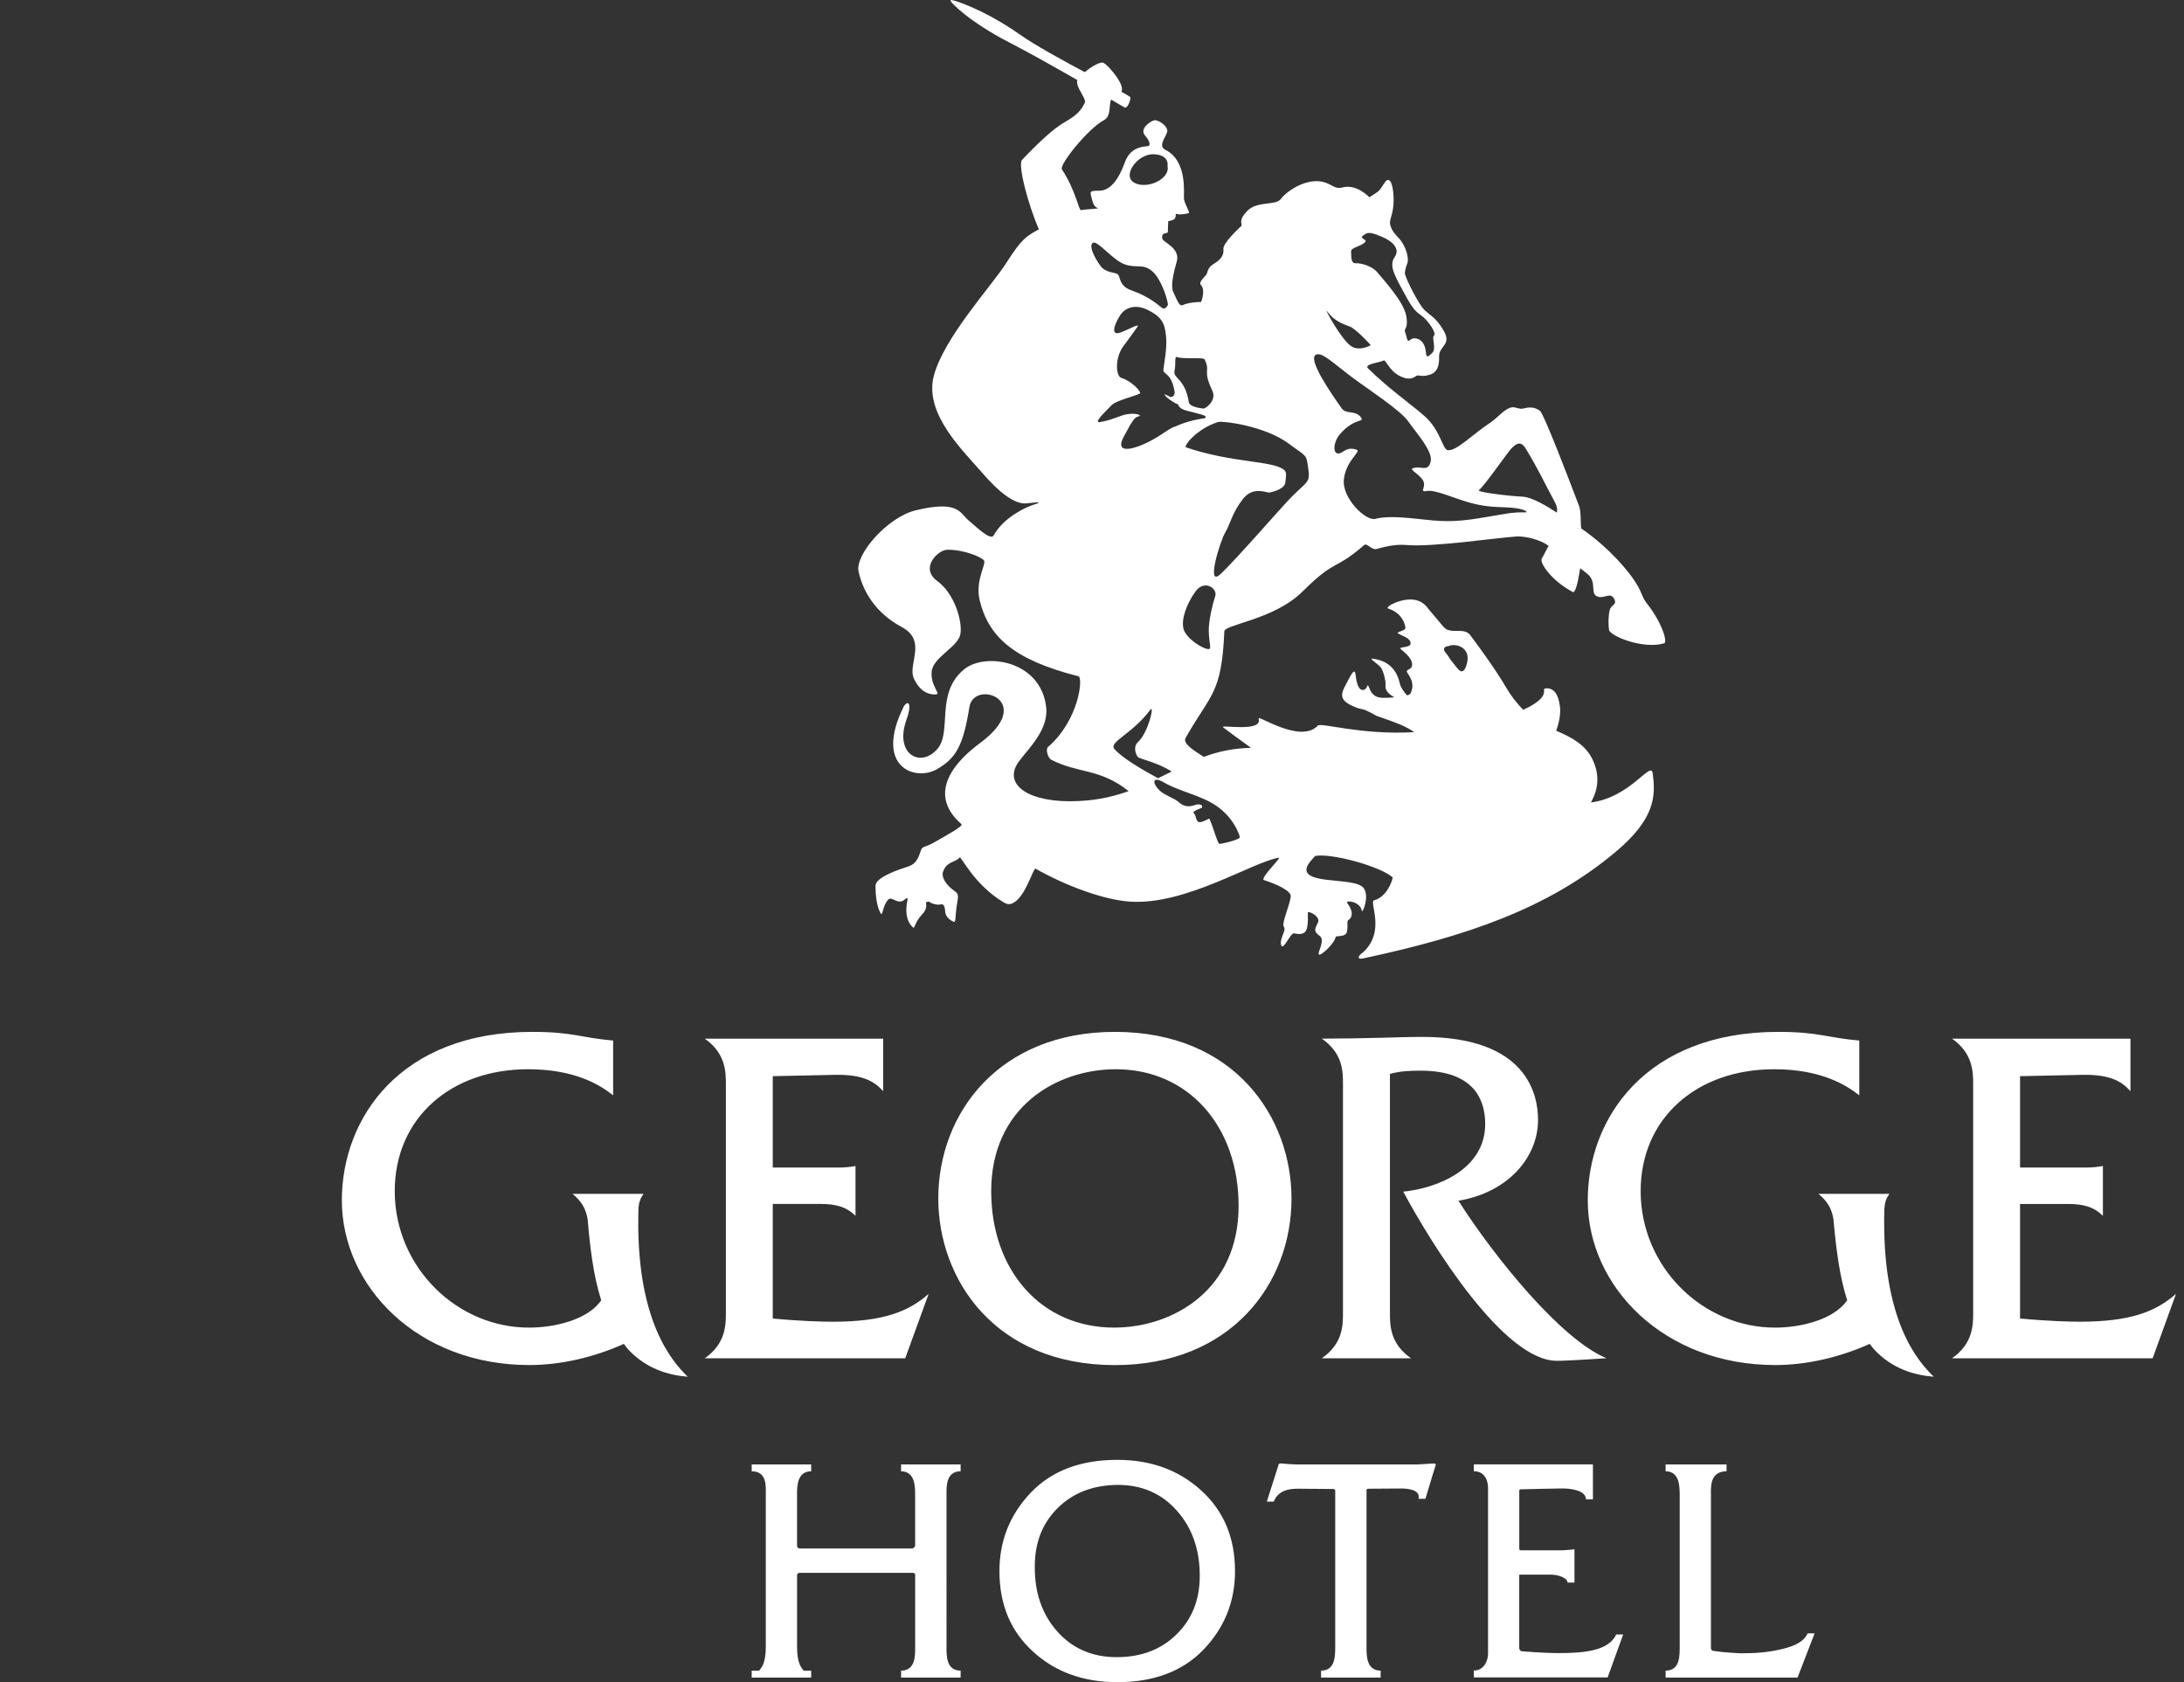 <?xml version="1.0" encoding="UTF-8" standalone="no"?>
<!-- Generator: Adobe Illustrator 15.0.0, SVG Export Plug-In . SVG Version: 6.00 Build 0)  -->

<svg
   xmlns:dc="http://purl.org/dc/elements/1.1/"
   xmlns:cc="http://creativecommons.org/ns#"
   xmlns:rdf="http://www.w3.org/1999/02/22-rdf-syntax-ns#"
   xmlns:svg="http://www.w3.org/2000/svg"
   xmlns="http://www.w3.org/2000/svg"
   xmlns:sodipodi="http://sodipodi.sourceforge.net/DTD/sodipodi-0.dtd"
   xmlns:inkscape="http://www.inkscape.org/namespaces/inkscape"
   version="1.1"
   id="Layer_1"
   x="0px"
   y="0px"
   width="100px"
   height="77px"
   viewBox="0 0 100 77"
   enable-background="new 0 0 100 77"
   xml:space="preserve"
   sodipodi:docname="logo_white_100x77.svg"
   inkscape:version="0.92.4 (5da689c313, 2019-01-14)"><rect x="0" y="0" width="100" height="77" fill="#333333" stroke="none"/><defs
   id="defs14" /><sodipodi:namedview
   pagecolor="#ffffff"
   bordercolor="#666666"
   borderopacity="1"
   objecttolerance="10"
   gridtolerance="10"
   guidetolerance="10"
   inkscape:pageopacity="0"
   inkscape:pageshadow="2"
   inkscape:window-width="1366"
   inkscape:window-height="715"
   id="namedview12"
   showgrid="false"
   inkscape:zoom="6.1298701"
   inkscape:cx="50"
   inkscape:cy="38.5"
   inkscape:window-x="-8"
   inkscape:window-y="-8"
   inkscape:window-maximized="1"
   inkscape:current-layer="Layer_1_1_" />
<g
   id="Layer_1_1_"
   transform="matrix(1.272,0,0,1.242,-7.837,-9.386)">
	<g
   id="g8"
   style="fill:#ffffff"
   transform="matrix(0.984,0,0,1,1.936,-0.263)">
		<path
   d="m 37.275,30.928 c 0.954,0.514 0.211,1.373 0.449,1.898 0.238,0.527 0.589,0.603 0.802,0.59 0.214,-0.013 -0.2,-0.301 -0.15,-0.84 0.05,-0.539 0.961,-0.899 1.049,-1.377 0.088,-0.476 -0.215,-1.504 -0.844,-1.963 -0.653,-0.477 0.026,-1.154 0.376,-1.154 0.616,0 1.216,0.263 1.328,0.389 0.113,0.125 -0.337,0.743 -0.149,1.492 0.325,1.305 1.203,2.17 3.611,2.784 0.174,0.044 0.025,1.609 -1.116,2.609 -0.101,0.088 0.01,0.411 0.112,0.464 0.998,0.519 1.781,0.313 2.838,1.159 -0.442,0.161 -0.916,0.284 -1.464,0.34 -1.94,0.194 -3.064,-0.443 -2.65,-1.271 0.224,-0.448 1.202,-1.205 1.098,-2.16 -0.191,-1.731 -2.25,-2.039 -3.018,-1.385 -1.043,0.89 -0.42,2.27 -0.954,2.912 -0.604,0.728 -1.598,0.222 -1.136,-1.074 0.189,-0.514 0.095,-0.762 -0.094,-0.496 -1.116,2.249 0.407,2.782 1.194,2.333 0.715,-0.408 0.973,-0.876 1.2,-2.3 0.167,-1.046 2.48,-0.225 0.381,1.336 -0.813,0.604 -2.005,1.812 -0.671,2.985 0.081,0.071 -0.613,0.443 -0.976,0.658 -0.363,0.211 -0.44,0.137 -0.502,0.288 -0.063,0.149 -0.116,0.494 -0.454,0.606 -0.34,0.114 -1.214,0.396 -1.214,0.72 0,0.326 0.04,0.736 0.178,0.995 0.094,0.177 0.061,-0.231 0.283,-0.483 0.138,-0.158 0.357,0.232 0.624,-0.02 0.087,-0.084 0.101,-0.031 0.076,0.087 -0.025,0.119 -0.126,0.673 0.226,0.966 0.038,0.031 0.076,-0.238 0.306,-0.477 0.232,-0.236 0.146,-0.402 0.158,-0.445 0.012,-0.044 0.094,-0.057 0.138,-0.02 0.044,0.037 0.22,0.105 0.353,0.089 0.073,-0.011 0.191,-0.078 0.208,0.263 0.009,0.178 0.179,0.323 0.322,0.372 0.074,0.022 0.04,-0.263 0.114,-0.681 0.069,-0.391 0.031,-0.352 -0.194,-0.532 -0.225,-0.181 -0.383,-0.442 -0.324,-0.623 0.138,-0.413 0.46,-0.341 0.606,-0.534 0.059,-0.078 0.494,0.971 1.61,1.649 0.12,0.073 0.214,0.094 0.339,0.032 0.477,-0.234 0.747,-1.318 0.834,-1.27 1.131,0.646 2.506,1.148 3.444,1.213 2.045,0.143 4.48,-1.455 5.45,-1.617 0.121,-0.021 -0.649,0.713 -0.555,0.819 0.424,0.134 1.012,0.392 0.994,0.603 -0.023,0.313 -0.351,1.004 -0.25,1.129 0.102,0.125 -0.164,0.414 -0.101,0.664 0.062,0.25 0.338,-0.438 0.464,-0.428 0.125,0.014 0.428,0.113 0.488,-0.224 0.064,-0.34 -0.012,-0.563 0.051,-0.563 0.063,0 0.451,0.174 0.339,0.398 -0.112,0.227 -0.164,0.314 0.063,0.479 0.227,0.162 -0.088,0.615 -0.024,0.688 0.062,0.076 0.575,-0.41 0.612,-0.639 0.015,-0.075 0.365,0.025 0.414,-0.201 0.052,-0.225 -0.023,-0.4 0.063,-0.438 0.087,-0.039 0.226,-0.25 -0.052,-0.615 -0.092,-0.121 0.479,-0.075 0.536,0.293 0.014,0.095 0.286,-0.51 0.073,-0.836 -0.213,-0.326 -1.369,-0.226 -1.858,-0.424 -0.401,-0.162 -0.259,-0.422 0.079,-0.771 0.605,-0.11 2.396,0.389 2.835,0.794 -0.034,0.193 -0.248,0.729 -0.681,0.841 -0.203,0.052 0.44,1.124 -0.394,1.908 -0.231,0.162 -0.221,0.28 -0.01,0.235 3.751,-0.809 6.743,-1.819 9.233,-3.922 1.431,-1.208 1.484,-2.04 1.358,-2.913 -0.063,-0.453 -0.823,0.905 -2.248,1.084 -0.049,0.006 0.487,-0.633 0.065,-1.554 -0.27,-0.587 -0.797,-0.849 -1.344,-1.089 0.116,-0.327 0.17,-0.636 0.137,-0.897 -0.059,-0.454 -0.219,-0.671 -0.494,-0.666 -0.256,0.005 0.227,0.222 -0.651,0.696 -0.06,0.032 -0.126,0.064 -0.198,0.096 -0.235,-0.235 -0.467,-0.548 -0.615,-0.805 -0.154,-0.265 -0.457,-0.774 -1.32,-1.943 -0.236,-0.321 -0.727,0 -0.982,-0.311 -0.193,-0.233 -0.539,-0.644 -0.539,-0.644 -0.211,-0.308 -0.513,-0.439 -1.01,-0.316 -0.236,0.058 -0.613,0.247 -0.457,0.294 0.121,0.036 0.521,0.191 0.614,0.688 0.026,0.144 -0.384,0.154 -0.254,0.232 0.129,0.079 0.448,0.164 0.444,0.355 -0.006,0.191 -0.478,0.11 -0.356,0.215 0.12,0.106 0.468,0.372 0.403,0.629 -0.034,0.132 -0.229,0.116 -0.178,0.222 0.051,0.105 0.326,0.39 0.123,0.789 -0.013,0.024 -0.057,0.046 -0.119,0.065 -0.117,-0.123 -0.232,-0.286 -0.266,-0.433 -0.07,-0.317 -0.263,-0.836 -1.007,-0.922 -0.14,-0.017 0.212,0.196 0.315,0.333 0.084,0.113 0.188,0.488 0.166,0.671 -0.021,0.185 0.162,0.328 0.324,0.423 -0.162,0.015 -0.32,0.02 -0.416,0.018 -0.256,-0.006 -0.4,-0.107 -0.494,-0.346 -0.092,-0.238 -0.059,-0.041 -0.16,0.028 -0.103,0.07 -0.285,0.05 -0.346,-0.512 -0.021,-0.188 -0.065,-0.23 -0.264,0.161 -0.197,0.392 -0.441,0.676 0.089,0.939 0.114,0.057 0.203,0.093 0.274,0.116 0.064,0.013 0.128,0.027 0.188,0.044 0.079,0.013 0.375,0.173 0.461,0.227 0.764,0.269 1.084,0.384 1.393,0.608 -1.979,0.112 -3.407,-0.369 -3.526,-0.24 -0.636,0.681 -2.216,-0.425 -2.165,-0.26 0.166,0.526 -1.453,0.203 -1.297,0.322 0.34,0.26 0.68,0.512 1.02,0.755 -0.634,0.016 -1.195,0.13 -1.727,0.334 -0.417,-0.264 -0.775,-0.504 -0.666,-0.7 0.916,-1.63 1.316,-1.605 1.416,-3.914 -0.049,-0.263 1.807,-0.426 2.859,-1.479 1.255,-1.253 1.143,-0.739 2.259,-1.717 0.093,-0.083 0.274,0.188 0.438,0.15 0.162,-0.038 0.625,-0.194 1.104,-0.15 0.951,0.087 3.271,-0.264 4.025,-0.313 0.345,-0.023 0.928,0.137 1.18,0.351 -0.113,0.175 -0.182,0.354 -0.252,0.464 -0.088,0.139 0.324,0.791 1.13,1.229 0.092,0.05 0.183,-0.281 0.276,-0.875 0.088,0.069 0.174,0.139 0.263,0.21 0.399,0.326 0.028,0.8 0.45,0.853 0.201,0.025 0.402,-0.174 0.527,0.063 0.125,0.239 -0.113,0.201 -0.164,0.427 -0.05,0.225 -0.05,0.489 -0.024,0.715 0.024,0.226 1.247,0.732 2.019,0.5 0.127,-0.037 -0.052,-0.725 -0.638,-1.479 -0.265,-0.339 -0.103,-0.464 -0.828,-1.33 -0.729,-0.865 -1.505,-1.379 -1.556,-1.417 -0.051,-0.037 0,-0.597 -0.088,-0.828 -0.389,-1.028 -1.293,-3.423 -1.442,-3.523 -0.149,-0.101 -0.306,-0.157 -0.601,-0.077 -0.127,0.036 -0.305,-0.058 -0.391,-0.048 -0.287,0.031 -0.535,0.384 -0.826,0.576 -0.627,0.414 -1.229,1.048 -1.543,1.008 -0.201,-0.024 -0.258,-0.733 -0.856,-1.26 -0.552,-0.486 -1.335,-1.028 -2.071,-1.764 -0.148,-0.15 0.48,-0.216 0.57,-0.28 0.088,-0.062 0.195,0.373 0.615,0.578 0.33,0.163 0.474,0.065 0.596,-0.016 0.074,-0.05 0.195,0.064 0.509,-0.048 0.314,-0.112 0.319,-0.439 0.317,-0.662 -0.008,-0.392 0.464,-0.424 0.176,-0.939 -0.287,-0.514 -0.544,-0.596 -0.735,-0.801 -0.176,-0.188 -0.594,-0.98 -0.688,-1.294 -0.018,-0.062 0.02,-0.239 0.088,-0.411 0.056,-0.145 -0.018,-0.602 -0.344,-0.952 -0.078,-0.084 -0.233,-0.229 -0.289,-0.475 -0.029,-0.136 0.057,-0.272 0.105,-0.573 0.051,-0.301 0.023,-0.916 -0.125,-1.041 -0.15,-0.125 -0.238,0.275 -0.451,0.427 -0.214,0.15 -0.289,0.188 -0.289,0.188 0,0 -0.463,-0.501 -0.977,-0.363 -0.344,0.101 -0.436,-0.23 -0.964,-0.23 -0.525,0 -1.103,0.388 -1.291,0.652 -0.187,0.263 -0.877,0.063 -1.241,0.451 -0.364,0.389 -0.139,0.477 -0.215,0.552 -0.074,0.075 -0.677,0.626 -0.651,0.853 0.025,0.226 -0.1,0.388 -0.351,0.54 -0.251,0.151 -0.212,0.313 -0.276,0.401 -0.062,0.088 -0.301,0.276 -0.188,0.389 0.113,0.113 0.087,0.389 0,0.614 -0.164,0 -0.47,0.026 -0.665,0.113 -0.113,0.05 -0.157,-0.038 -0.357,-0.489 -0.102,-0.226 0.022,-0.729 0.132,-1.116 0.137,-0.489 -0.497,-0.71 -0.526,-0.834 -0.063,-0.263 0.199,-0.182 0.199,-0.251 0,-0.087 0.016,-0.404 0.016,-0.404 0,0 0.157,-0.01 0.23,-0.082 0.045,-0.047 0.043,-0.118 0.043,-0.16 0,-0.076 0.048,0.06 0.476,-0.05 0.062,-0.016 -0.164,-0.352 -0.176,-0.539 -0.013,-0.189 0.133,-1.388 -0.677,-1.794 -0.277,-0.138 0,-0.451 0.062,-0.652 0.063,-0.201 -0.313,-0.463 -0.463,-0.438 -0.151,0.025 -0.552,0.313 -0.352,0.551 0.2,0.238 0.188,0.339 0.151,0.389 -0.038,0.05 -0.641,-0.062 -0.879,0.603 -0.237,0.665 -0.552,1.053 -0.939,1.053 -0.389,0 -0.339,0.025 -0.263,0.338 0.075,0.314 0.217,0.283 0.219,0.308 0.002,0.018 -0.533,0.044 -0.621,0.069 -0.088,0.025 -0.176,-0.69 -0.702,-1.504 -0.107,-0.165 0.956,-1.499 1.53,-1.806 0.292,-0.156 0.177,-0.577 0.272,-0.762 0.312,0.183 0.504,0.297 0.504,0.297 0.114,0 0.202,-0.275 0.202,-0.376 0,-0.02 -0.123,-0.097 -0.33,-0.211 0.046,-0.1 0.021,-0.259 -0.171,-0.542 -0.142,-0.206 -0.364,-0.463 -0.49,-0.526 -0.094,-0.047 -0.406,0.11 -0.679,0.345 -0.856,-0.459 -1.835,-1 -2.393,-1.398 -1.227,-0.877 -2.483,-1.317 -2.521,-1.255 -0.038,0.062 0.711,0.814 2.169,1.568 0.657,0.339 1.628,0.889 2.474,1.378 -0.094,0.225 0.337,0.681 0.272,0.829 -0.134,0.307 -0.338,0.49 -0.727,0.715 -0.617,0.358 -1.392,1.218 -1.568,1.393 -0.174,0.176 0.243,1.723 0.615,2.563 -0.454,0.256 -0.616,0.322 -1.197,1.246 -0.515,0.819 -2.301,2.77 -2.652,4.173 -0.352,1.404 1.115,2.779 1.778,3.56 0.599,0.703 1.172,1.155 1.6,1.123 0.327,-0.025 0.534,-0.073 0.439,-0.01 -0.057,0.038 -0.296,0.062 -0.771,0.351 -0.477,0.288 -0.733,0.619 -0.848,0.833 -0.111,0.212 -0.594,-0.268 -0.92,-0.545 -0.327,-0.276 -0.355,-0.755 -1.932,-0.375 -1.04,0.25 -2.222,1.633 -2.096,2.248 0.158,0.741 0.621,1.536 1.574,2.051 m 20.006,0.707 c 0.266,-0.126 0.883,0.053 0.654,0.719 -0.147,0.434 -0.324,0.092 -0.479,-0.093 -0.18,-0.216 -0.148,-0.235 -0.258,-0.358 -0.219,-0.254 0.083,-0.268 0.083,-0.268 m -12.217,3.796 c -0.226,-0.264 0.64,-0.54 1.316,-1.455 0.149,-0.201 -0.064,0.833 -0.463,1.204 -0.175,0.163 -0.078,0.458 0.01,0.546 0.077,0.078 0.705,0.188 1.229,0.533 -0.17,0.083 -0.335,0.167 -0.499,0.247 -0.637,-0.348 -1.324,-0.762 -1.593,-1.075 m 3.718,2.085 c 0.316,0.218 0.63,0.542 0.824,1.019 0.077,0.192 0.025,0.176 -0.007,0.194 -0.145,0.084 -0.502,0.171 -0.687,0.198 -0.074,0.013 -0.25,-0.674 -0.359,-0.884 -0.033,-0.065 0.021,-0.071 -0.145,0.009 -0.288,0.139 -0.319,0.076 -0.385,-0.161 -0.043,-0.152 -0.225,-0.103 0.239,-0.3 0.052,-0.087 -0.077,-0.159 -0.238,-0.103 -0.257,0.089 -0.423,0.07 -0.626,-0.117 -0.112,-0.104 -0.516,-0.254 -0.668,-0.399 -0.303,-0.292 -0.293,-0.57 0.157,-0.304 0.52,0.309 1.362,0.478 1.895,0.848 M 48.75,29.787 c -0.087,0.276 -0.25,0.903 -0.237,1.317 0.012,0.414 0.101,0.615 0.012,0.64 -0.201,0.025 -0.833,-0.383 -0.933,-0.734 -0.101,-0.352 0.112,-0.942 0.438,-1.392 0.327,-0.452 0.809,-0.107 0.72,0.169 m 9.645,-3.9 c 0.228,-0.189 1.094,-1.455 1.192,-1.542 0.099,-0.087 0.306,-0.347 0.515,0 0.478,0.79 0.711,1.314 1.022,1.891 0.116,0.211 0.155,0.329 0.12,0.478 -0.305,-0.199 -0.893,-0.576 -1.27,-0.589 -0.372,-0.013 -1.671,-0.159 -1.579,-0.238 M 54.207,16.77 c 0.163,-0.139 -0.214,-0.139 -0.05,-0.264 0.161,-0.126 0.221,-0.156 0.692,0.042 0.193,0.082 0.43,0.221 0.508,0.412 0.102,0.249 -0.099,0.334 -0.123,0.522 -0.024,0.188 -0.008,0.334 0.316,0.935 0.327,0.603 0.438,0.828 0.717,1.016 0.273,0.188 0.588,0.678 0.487,0.753 -0.101,0.075 0.104,0.489 -0.073,0.651 -0.176,0.164 -0.205,0.172 -0.229,-0.067 -0.052,-0.48 -0.429,-0.552 -0.563,-0.426 -0.14,0.125 -0.125,-0.119 -0.189,-0.267 -0.072,-0.161 0.133,-0.117 0.033,-0.631 -0.102,-0.514 -0.785,-1.263 -1.063,-1.598 -0.188,-0.227 -0.601,-0.338 -0.789,-0.325 -0.188,0.012 -0.149,-0.314 -0.161,-0.439 -0.015,-0.126 0.323,-0.177 0.487,-0.314 m -1.367,2.52 c 0.188,0.252 0.357,0.396 0.827,0.565 0.218,0.078 0.71,0.614 0.771,0.689 0,0 -0.396,0.232 -0.695,0.05 -0.376,-0.226 -1.042,-1.489 -0.903,-1.304 m -0.402,1.601 c 0.217,-0.096 0.602,0.288 1.24,0.777 0.639,0.489 1.831,1.25 2.145,1.701 0.314,0.451 0.894,1.088 0.807,1.464 -0.089,0.376 -0.314,0.177 -0.578,0.226 -0.262,0.051 0.014,0.126 0.252,0.402 0.237,0.276 -0.134,0.519 0.178,0.457 0.315,-0.062 0.994,0.273 1.646,0.449 0.682,0.183 1.146,0.126 1.561,0.177 0.414,0.05 0.525,0.166 0.4,0.163 -0.514,-0.013 -0.682,0.051 -1.671,0.212 -0.992,0.164 -1.454,0.117 -2.244,0.029 -0.791,-0.088 -1.235,-0.09 -1.575,-0.002 -0.34,0.087 -1.229,-0.769 -1.143,-1.472 0.089,-0.703 0.652,-1.017 0.464,-1.078 -0.188,-0.063 -0.313,-0.051 -0.5,0.074 -0.392,0.261 -0.392,-0.313 -0.114,-0.639 0.549,-0.649 0.953,-0.414 0.754,-0.652 -0.203,-0.238 -0.526,-0.088 -0.68,-0.301 -0.394,-0.559 -1.275,-1.84 -0.942,-1.987 m -3.578,2.482 c 0.151,-0.047 1.703,0.143 2.574,0.796 0.672,0.504 0.641,0.371 0.717,0.908 0.076,0.538 -0.02,0.469 -0.59,1.038 -0.34,0.339 -2.125,2.42 -2.638,2.882 -0.512,0.46 0,-1.217 0.192,-1.55 0.192,-0.333 0.258,-0.73 0.643,-1.23 0.384,-0.498 0.879,-0.216 0.986,-0.243 0.154,-0.038 0.546,-0.133 0.57,-0.375 0.027,-0.244 0.059,-0.379 -0.058,-0.469 -0.43,-0.335 -1.908,-0.246 -3.58,-0.822 -0.09,-0.033 0.373,-0.679 1.184,-0.935 m -1.601,-1.878 c 0.062,-0.296 -0.012,-0.558 0.095,-0.514 0.207,0.085 0.964,0.004 1.001,0.08 0.244,0.486 -0.093,0.349 0.29,1.166 0.164,0.352 -0.243,0.652 -0.32,0.652 -0.076,0 -0.515,-0.062 -0.541,-0.229 -0.131,-0.874 -0.582,-0.878 -0.525,-1.155 m 10e-4,0.745 c 0.032,0.186 -0.121,0.245 -0.178,0.2 -0.02,-0.015 -0.083,-0.046 -0.185,-0.088 -0.009,0.091 0.402,0.351 0.459,0.359 0.087,0.012 -0.013,0.151 0.362,0.25 0.376,0.101 0.734,0.168 0.679,0.239 l -0.027,0.035 c -0.455,0.063 -0.808,0.178 -1.089,0.31 -0.109,0.019 -0.251,0.126 -0.614,0.36 -0.602,0.389 -1.68,0.798 -1.266,0.013 0.363,-0.69 0.414,-0.715 0.552,-0.752 0.159,-0.044 -0.213,-0.176 -0.627,-0.026 -0.414,0.151 -0.552,0.2 -0.803,0.238 -0.25,0.038 0.25,-0.426 0.439,-0.627 0.174,-0.185 1.042,-0.373 1.042,-0.446 0,-0.082 -0.305,-0.434 -0.691,-0.556 -0.208,-0.067 -0.238,-0.74 0.075,-1.167 0.314,-0.426 0.401,-0.552 0.514,-0.715 0.112,-0.164 -0.38,0.137 -0.658,0.222 -0.251,0.078 -0.266,-0.175 0.019,-0.636 0.256,-0.413 0.729,-0.353 0.979,-0.227 0.251,0.125 0.577,0.288 0.664,0.703 0.089,0.413 0.066,0.751 -0.051,1.488 -0.034,0.239 0.28,0.089 0.405,0.823 m -0.759,-8.735 c 0.592,0.024 0.503,0.431 0.503,0.431 0.108,0.48 -0.747,0.879 -1.215,0.62 -0.468,-0.259 0.125,-1.077 0.712,-1.051 m -2.226,3.265 c 0.163,-0.101 0.714,0.626 1.153,0.79 0.439,0.163 0.667,-0.043 1.018,0.258 0.352,0.301 0.608,1.192 0.567,1.253 -0.076,0.113 -0.133,0.154 -0.221,0.091 -0.088,-0.064 -0.43,-0.401 -1.101,-0.637 -0.463,-0.163 -0.407,-0.483 -0.495,-0.583 -0.088,-0.1 -0.445,-0.038 -0.658,-0.339 -0.213,-0.301 -0.427,-0.733 -0.263,-0.833"
   id="path2"
   inkscape:connector-curvature="0"
   style="fill:#ffffff" />
		<path
   d="m 57.646,52.078 c 1.815,-0.305 2.912,-1.598 2.912,-2.98 0,-0.922 -0.39,-3.059 -4.228,-3.059 -0.483,0 -0.976,0.018 -1.462,0.031 -0.738,0.019 -1.48,0.033 -2.221,0.033 0.775,0.541 0.775,1.213 0.775,1.683 v 8.415 c 0,0.469 0,1.143 -0.775,1.684 h 3.266 C 55.14,57.344 55.14,56.67 55.14,56.201 v -8.799 c 0.389,-0.102 0.707,-0.118 1.129,-0.118 2.069,0 2.356,1.211 2.356,1.967 0,1.683 -1.784,2.372 -2.998,2.492 1.056,1.981 3.685,6.235 5.619,6.235 0.187,0 0.638,-0.016 1.817,-0.095 -1.667,-0.692 -4.107,-3.735 -5.417,-5.805 m 22.732,4.459 c -0.334,0 -1.157,-0.02 -2.187,-0.118 v -4.222 h 1.75 c 0.588,0 0.961,0.117 1.281,0.436 v -1.835 c -0.186,0.035 -0.389,0.056 -0.609,0.056 h -2.422 v -3.367 l 2.275,-0.049 c 0.993,-0.021 1.443,0.23 1.764,0.604 v -1.938 h -6.529 c 0.775,0.541 0.775,1.248 0.775,1.683 v 8.415 c 0,0.438 0,1.143 -0.775,1.684 h 7.34 l 0.855,-2.375 c -0.74,0.655 -1.666,1.026 -3.518,1.026 m -7.151,-4.153 c 0.014,-0.245 0.066,-0.39 0.183,-0.559 h -2.591 c 0.346,0.294 0.479,0.553 0.545,0.927 0.094,1.057 0.214,2.082 0.503,2.996 -0.499,0.725 -1.716,1.002 -2.607,1.006 -2.655,0.02 -4.948,-2.219 -4.948,-5.031 0,-2.676 2.035,-4.492 4.883,-4.492 1.684,0 2.604,0.557 3.115,0.961 v -2.019 c -1.199,-0.103 -1.469,-0.319 -2.968,-0.319 -4.846,0 -6.965,3.193 -6.965,6.209 0,3.18 2.788,6.071 6.854,6.071 1.149,0 2.355,-0.28 3.461,-0.78 0.05,0.06 0.093,0.127 0.145,0.188 0.656,0.721 1.471,0.966 2.199,1.023 -0.584,-0.566 -1.929,-2.092 -1.809,-6.181 m -45.578,0 c 0.013,-0.245 0.07,-0.39 0.185,-0.559 h -2.593 c 0.345,0.294 0.48,0.553 0.549,0.927 0.088,1.057 0.21,2.082 0.497,2.996 -0.494,0.725 -1.713,1.002 -2.611,1.006 -2.651,0.02 -4.942,-2.219 -4.942,-5.031 0,-2.676 2.035,-4.492 4.878,-4.492 1.683,0 2.608,0.557 3.111,0.961 v -2.019 c -1.195,-0.103 -1.46,-0.319 -2.958,-0.319 -4.845,0 -6.966,3.193 -6.966,6.209 0,3.18 2.788,6.071 6.853,6.071 1.15,0 2.359,-0.28 3.463,-0.78 0.051,0.06 0.09,0.127 0.144,0.188 0.655,0.721 1.47,0.966 2.194,1.023 -0.578,-0.566 -1.925,-2.092 -1.804,-6.181 m 17.431,-6.53 c -4.24,0 -6.462,2.994 -6.462,6.142 0,2.959 2.054,6.14 6.462,6.14 4.24,0 6.459,-2.996 6.459,-6.14 0,-2.963 -2.05,-6.142 -6.459,-6.142 m -0.032,10.9 c -2.662,0 -4.495,-2.102 -4.495,-5.031 0,-3.093 2.391,-4.492 4.559,-4.492 2.657,0 4.492,2.106 4.492,5.037 0,3.089 -2.388,4.486 -4.556,4.486 M 32.563,56.419 v -4.222 h 1.75 c 0.586,0 0.957,0.117 1.277,0.436 v -1.835 c -0.184,0.035 -0.384,0.056 -0.604,0.056 h -2.423 v -3.367 l 2.272,-0.049 c 0.993,-0.021 1.446,0.23 1.766,0.604 v -1.938 h -6.526 c 0.773,0.541 0.773,1.248 0.773,1.683 v 8.415 c 0,0.438 0,1.143 -0.773,1.684 h 7.333 l 0.858,-2.375 C 37.528,56.167 36.6,56.538 34.75,56.538 34.414,56.537 33.59,56.52 32.563,56.419"
   id="path4"
   inkscape:connector-curvature="0"
   style="fill:#ffffff" />
		<path
   d="m 61.325,68.752 c -0.214,0 -0.729,-0.014 -1.378,-0.07 C 59.923,68.678 59.87,68.628 59.87,68.567 V 65.86 h 1.166 c 0.25,0 0.601,0.115 0.601,0.291 h 0.254 v -1.225 c 0,0 -0.354,0.036 -0.404,0.036 h -1.57 c -0.042,0 -0.045,-0.046 -0.045,-0.046 V 62.77 c 0,-0.043 0.008,-0.051 0.051,-0.055 0.042,-0.005 1.465,-0.031 1.465,-0.031 0.418,-0.01 0.924,0.086 0.924,0.402 h 0.254 v -1.29 H 58.21 v 0.253 c 0.435,0 0.519,0.398 0.519,0.613 v 6.119 c 0,0.216 -0.125,0.613 -0.519,0.613 v 0.254 h 4.894 l 0.569,-1.584 h -0.254 c -0.271,0.59 -1.127,0.688 -2.094,0.688 m 9.097,-0.729 c -0.154,0.346 -0.559,0.477 -0.838,0.554 -0.438,0.118 -0.911,0.177 -1.406,0.177 -0.158,0.01 -0.357,0.003 -0.595,-0.018 -0.215,-0.014 -0.418,-0.037 -0.621,-0.068 -0.026,-0.004 -0.079,-0.034 -0.079,-0.102 V 62.92 c 0,-0.264 -0.052,-0.87 0.571,-0.87 v -0.253 h -2.229 v 0.253 c 0.525,0 0.51,0.593 0.516,0.87 v 5.609 c -0.006,0.289 0.025,0.869 -0.516,0.869 v 0.256 h 4.826 l 0.625,-1.631 z M 56.725,61.762 c -0.176,0.014 -0.508,0.035 -0.578,0.035 h -4.342 c -0.156,0.008 -0.522,-0.023 -0.664,-0.037 -0.037,-0.004 -0.068,0.027 -0.068,0.027 l -0.436,1.38 h 0.254 c 0.18,-0.468 0.668,-0.474 0.914,-0.474 l 1.275,0.01 c 0,0 0.059,0.016 0.059,0.053 v 5.773 c -0.007,0.289 0.021,0.869 -0.518,0.869 v 0.256 H 54.8 v -0.256 c -0.53,0 -0.516,-0.58 -0.516,-0.869 v -5.781 c 0,-0.059 0.067,-0.055 0.067,-0.055 l 1.188,-0.008 c 0.246,0 0.726,0.037 0.646,0.379 h 0.254 c 0,0 0.356,-1.201 0.375,-1.239 0.016,-0.039 -0.024,-0.068 -0.089,-0.063 M 37.256,62.05 c 0.516,0 0.515,0.578 0.515,0.87 v 1.861 c 0,0.078 -0.097,0.115 -0.097,0.115 h -4.139 c 0,0 -0.084,-0.013 -0.084,-0.106 v -1.87 c 0,-0.292 -0.006,-0.87 0.518,-0.87 v -0.253 h -2.177 v 0.253 c 0.574,0 0.516,0.578 0.516,0.87 v 5.609 c 0,0.302 -0.041,0.529 -0.121,0.691 -0.034,0.061 -0.075,0.121 -0.122,0.178 h -0.273 v 0.256 0 h 2.177 v 0 0 -0.256 h -0.277 c -0.047,-0.057 -0.088,-0.117 -0.12,-0.178 -0.079,-0.162 -0.12,-0.391 -0.12,-0.691 v -2.651 c 0,-0.071 0.084,-0.085 0.084,-0.085 h 4.163 c 0,0 0.073,0.014 0.073,0.068 v 2.668 c 0,0.302 0.017,0.869 -0.515,0.869 v 0.256 0 h 2.178 v 0 0 -0.256 c -0.534,0 -0.516,-0.567 -0.516,-0.869 V 62.92 c 0,-0.292 -0.029,-0.87 0.516,-0.87 v -0.253 h -2.178 z m 7.911,-0.421 c -1.35,0 -2.404,0.405 -3.169,1.212 -0.76,0.81 -1.143,1.771 -1.143,2.89 0,1.223 0.407,2.213 1.226,2.963 0.813,0.752 1.843,1.129 3.086,1.129 1.336,0 2.394,-0.401 3.158,-1.204 0.765,-0.808 1.148,-1.769 1.148,-2.888 0,-1.223 -0.408,-2.209 -1.226,-2.965 -0.822,-0.759 -1.845,-1.137 -3.08,-1.137 m 2.171,6.428 c -0.564,0.564 -1.296,0.844 -2.193,0.844 -0.886,0 -1.608,-0.312 -2.167,-0.938 -0.562,-0.636 -0.84,-1.437 -0.829,-2.412 0,-0.872 0.274,-1.583 0.838,-2.147 0.563,-0.562 1.296,-0.846 2.2,-0.852 0.875,0 1.598,0.313 2.155,0.947 0.562,0.63 0.841,1.438 0.841,2.402 10e-4,0.878 -0.279,1.595 -0.845,2.156"
   id="path6"
   inkscape:connector-curvature="0"
   style="fill:#ffffff" />
	</g>
</g>
</svg>